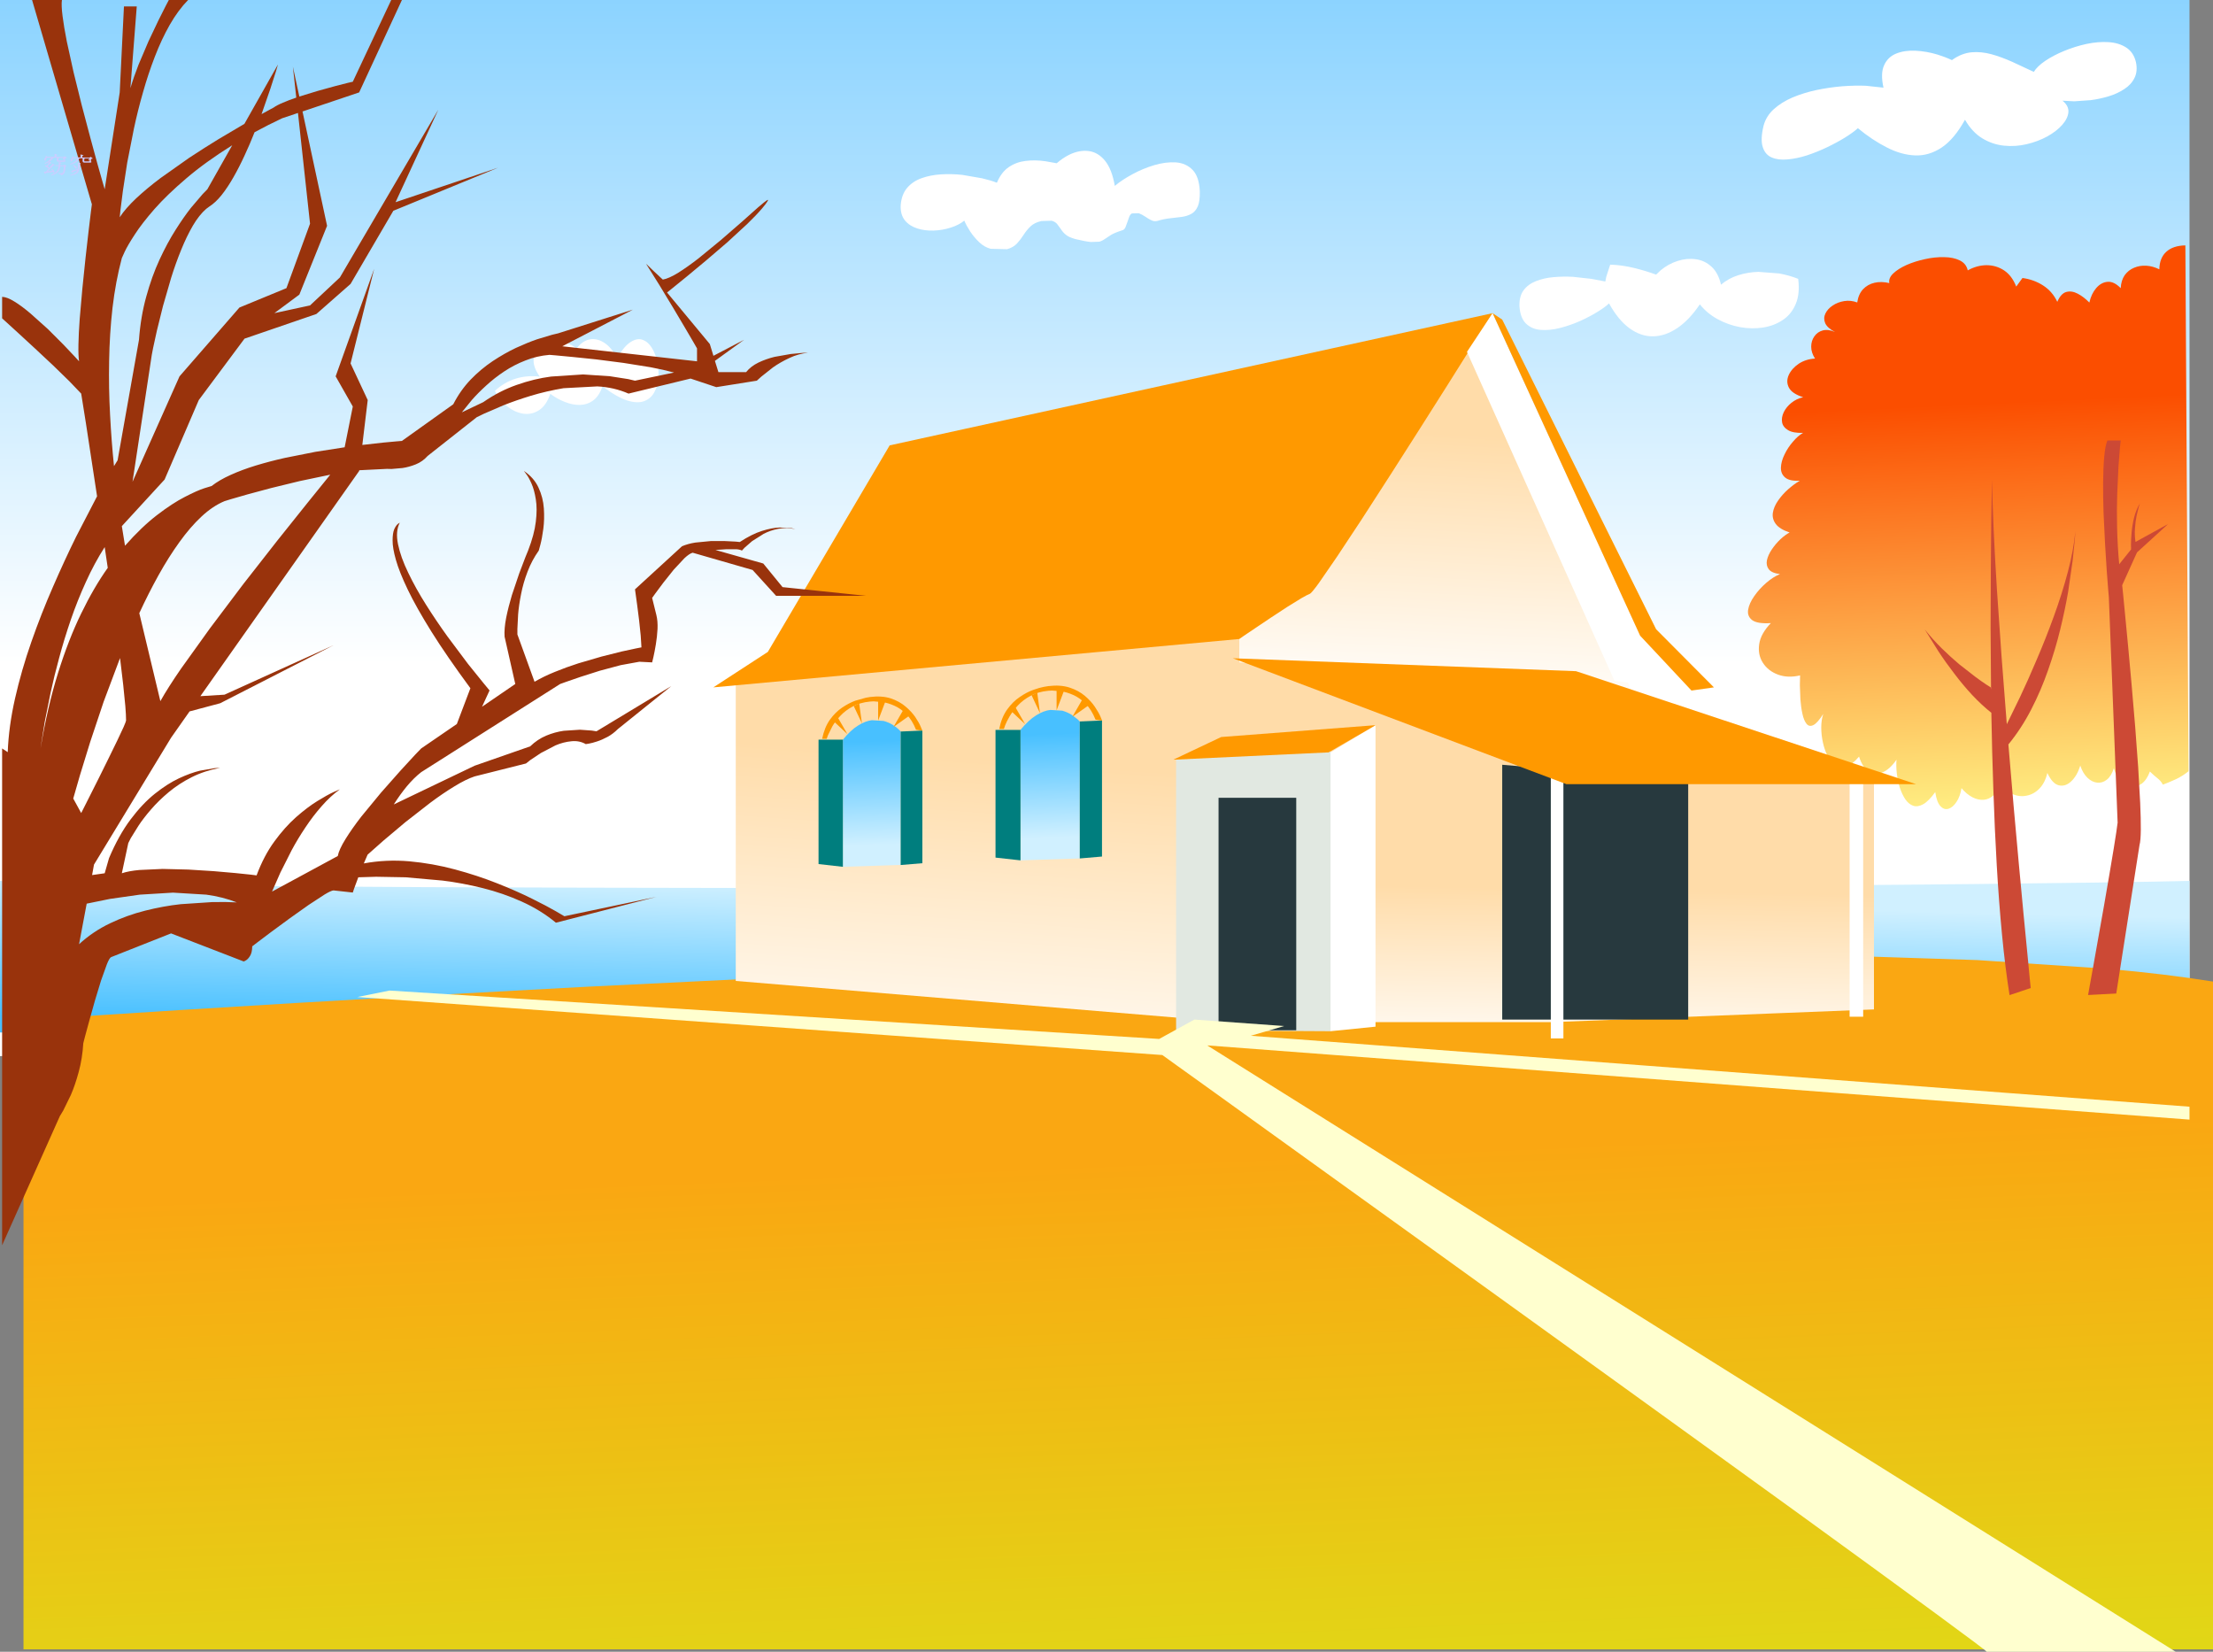 <?xml version="1.0" encoding="UTF-8" standalone="no"?>
<svg xmlns:xlink="http://www.w3.org/1999/xlink" height="780.15px" width="1045.35px" xmlns="http://www.w3.org/2000/svg">
  <rect width="100%" height="100%" fill="#808080" stroke="none"/>
  <g transform="matrix(1.0, 0.0, 0.0, 1.0, 522.55, 421.95)">
    <path d="M511.7 76.85 L-522.55 76.85 -522.55 -421.95 511.7 -421.95 511.7 76.85" fill="url(#gradient0)" fill-rule="evenodd" stroke="none"/>
    <path d="M511.7 56.55 L-522.55 65.7 -522.55 -5.9 -512.55 -5.1 Q-503.0 -4.7 -485.35 -4.4 L-443.1 -3.8 -387.9 -3.35 -321.85 -2.95 -247.1 -2.7 -165.8 -2.55 -80.0 -2.45 8.1 -2.55 96.4 -2.7 182.8 -2.95 265.15 -3.35 341.35 -3.8 409.25 -4.4 466.75 -5.1 Q492.6 -5.45 511.7 -5.9 L511.7 56.55" fill="url(#gradient1)" fill-rule="evenodd" stroke="none"/>
    <path d="M522.8 41.65 L522.8 357.05 -511.45 357.05 -511.45 59.95 -502.4 59.35 -476.55 57.6 -435.95 55.0 -382.6 51.75 -318.5 48.05 -245.6 44.1 -166.0 40.2 -81.65 36.5 5.4 33.3 Q49.4 31.8 93.2 30.7 137.05 29.6 179.75 29.05 222.4 28.45 262.95 28.45 303.5 28.45 340.9 29.2 L411.5 31.5 472.8 35.6 Q500.9 38.1 522.8 41.65" fill="url(#gradient2)" fill-rule="evenodd" stroke="none"/>
    <path d="M467.6 -285.85 Q469.95 -288.6 473.0 -288.85 476.05 -289.1 479.2 -285.85 479.4 -289.55 481.1 -292.0 482.85 -294.4 485.55 -295.5 488.25 -296.65 491.35 -296.45 494.45 -296.25 497.45 -294.75 497.55 -300.15 500.75 -303.05 503.95 -305.95 509.75 -306.05 L511.25 -57.7 Q508.5 -55.45 505.35 -53.95 502.2 -52.5 499.1 -51.35 498.45 -52.7 497.2 -53.85 L494.7 -55.95 493.0 -57.55 Q491.5 -53.55 489.1 -51.8 486.7 -50.1 484.1 -50.4 481.45 -50.75 479.25 -53.0 477.05 -55.2 475.95 -59.1 474.8 -55.4 472.65 -53.7 470.55 -52.05 468.1 -52.3 465.65 -52.55 463.5 -54.6 461.35 -56.65 460.1 -60.35 458.6 -55.5 455.8 -52.9 453.05 -50.3 449.95 -51.05 446.9 -51.8 444.55 -56.9 443.5 -52.3 440.85 -49.55 438.2 -46.8 434.75 -46.15 431.35 -45.45 428.0 -46.95 424.65 -48.45 422.2 -52.35 421.25 -48.4 419.2 -46.4 417.15 -44.45 414.5 -44.2 411.9 -44.0 409.15 -45.4 406.4 -46.85 404.0 -49.7 403.35 -45.7 401.6 -43.15 399.9 -40.6 397.85 -39.95 395.75 -39.35 394.05 -41.2 392.3 -43.05 391.6 -47.85 388.5 -43.55 385.9 -42.1 383.25 -40.65 381.15 -41.4 379.05 -42.15 377.45 -44.45 375.9 -46.8 374.85 -50.0 373.85 -53.2 373.45 -56.65 373.05 -60.1 373.3 -63.15 370.25 -58.7 366.8 -57.2 363.3 -55.75 360.3 -57.55 357.3 -59.3 355.6 -64.6 352.35 -60.75 349.55 -59.9 346.8 -59.05 344.6 -60.45 342.4 -61.8 340.85 -64.7 339.35 -67.55 338.55 -71.2 337.75 -74.8 337.75 -78.35 337.75 -81.95 338.7 -84.75 335.9 -80.35 333.95 -79.45 332.0 -78.55 330.75 -80.15 329.5 -81.75 328.85 -84.85 328.15 -88.0 327.9 -91.6 L327.65 -98.3 327.75 -102.95 Q321.9 -101.6 317.25 -103.35 312.6 -105.1 310.15 -108.95 307.7 -112.8 308.45 -117.75 309.15 -122.65 313.95 -127.65 307.6 -127.25 305.15 -129.05 302.75 -130.85 303.2 -133.9 303.7 -137.0 306.1 -140.4 308.5 -143.85 311.75 -146.65 315.05 -149.5 318.25 -150.8 314.3 -151.3 312.95 -153.1 311.6 -154.9 312.1 -157.4 312.65 -159.85 314.4 -162.45 316.15 -165.05 318.4 -167.2 320.7 -169.35 322.8 -170.45 318.05 -172.05 316.25 -174.5 314.45 -176.95 314.9 -179.8 315.35 -182.65 317.35 -185.5 319.3 -188.35 322.05 -190.8 324.8 -193.25 327.6 -194.9 322.7 -194.65 320.65 -196.45 318.6 -198.2 318.7 -201.15 318.8 -204.05 320.4 -207.3 321.95 -210.55 324.35 -213.3 326.7 -216.1 329.15 -217.5 324.4 -217.35 322.05 -218.8 319.65 -220.25 319.25 -222.5 318.85 -224.8 320.05 -227.3 321.25 -229.75 323.65 -231.7 326.0 -233.6 329.2 -234.35 323.95 -236.0 322.45 -238.9 321.0 -241.75 322.4 -244.85 323.8 -247.9 327.1 -250.15 330.45 -252.35 334.8 -252.6 333.0 -255.4 333.0 -258.2 333.0 -261.0 334.5 -263.1 335.95 -265.2 338.5 -265.9 341.05 -266.55 344.25 -265.15 340.6 -267.05 339.6 -269.35 338.65 -271.65 339.7 -273.85 340.75 -276.05 343.15 -277.65 345.5 -279.25 348.6 -279.75 351.65 -280.25 354.75 -279.1 355.3 -282.95 357.45 -285.3 359.65 -287.65 362.9 -288.4 366.15 -289.15 369.9 -288.25 369.45 -290.6 371.75 -292.8 374.05 -295.0 378.05 -296.8 382.05 -298.55 386.7 -299.55 391.4 -300.6 395.8 -300.5 400.15 -300.45 403.2 -298.95 406.25 -297.45 406.95 -294.25 411.25 -296.65 415.8 -296.7 420.35 -296.7 424.1 -294.25 427.85 -291.75 429.85 -286.6 L432.8 -290.65 Q438.1 -289.95 442.5 -287.15 446.9 -284.35 449.25 -279.4 450.95 -283.35 453.5 -284.05 456.05 -284.75 458.9 -283.25 461.75 -281.75 464.4 -279.05 465.3 -283.15 467.6 -285.85" fill="url(#gradient3)" fill-rule="evenodd" stroke="none"/>
    <path d="M471.4 -206.05 Q471.85 -211.25 472.9 -213.9 L479.2 -213.9 478.85 -210.6 478.15 -201.65 477.55 -188.5 Q477.3 -181.05 477.5 -172.6 477.7 -164.15 478.5 -155.45 L484.1 -162.45 484.05 -164.8 Q484.05 -167.0 484.35 -170.45 484.65 -173.9 485.55 -177.6 486.5 -181.3 488.3 -184.25 L487.75 -182.6 486.7 -178.3 Q486.15 -175.6 485.95 -172.4 485.7 -169.2 486.2 -166.0 L501.6 -174.45 486.9 -161.05 479.9 -145.55 480.3 -141.7 481.3 -131.35 482.75 -116.2 484.4 -98.05 486.05 -78.6 487.45 -59.65 488.4 -42.85 Q488.75 -35.25 488.7 -30.05 488.65 -24.85 488.1 -22.9 L477.1 47.3 463.8 48.0 464.45 44.3 466.2 34.65 468.6 21.1 471.3 5.9 473.85 -8.9 475.9 -21.15 477.1 -28.75 477.7 -33.1 477.75 -33.3 473.6 -139.95 473.3 -143.4 472.6 -152.5 471.8 -165.3 471.1 -179.8 Q470.85 -187.2 470.9 -194.05 470.95 -200.85 471.4 -206.05" fill="#cc4935" fill-rule="evenodd" stroke="none"/>
    <path d="M456.5 -157.15 L454.35 -142.3 Q452.9 -133.95 450.6 -124.5 448.3 -115.1 444.9 -105.45 441.55 -95.8 436.9 -86.8 432.25 -77.8 426.15 -70.35 L428.65 -40.9 431.1 -13.75 433.3 9.75 435.1 28.25 436.25 40.35 436.7 44.7 426.7 48.05 Q424.65 35.2 423.15 19.65 421.65 4.1 420.65 -13.3 419.65 -30.65 419.05 -48.9 418.4 -67.1 418.1 -85.3 413.45 -89.0 409.0 -93.75 404.6 -98.5 400.6 -103.8 396.55 -109.05 393.05 -114.4 L386.65 -124.65 Q390.45 -119.9 394.7 -115.7 398.95 -111.55 403.0 -108.15 L410.45 -102.35 Q413.75 -99.9 415.75 -98.6 L417.8 -97.3 417.95 -96.3 417.75 -125.4 417.85 -152.35 418.05 -176.05 418.4 -195.45 Q418.6 -184.8 419.2 -171.55 419.8 -158.3 420.75 -143.25 L422.9 -112.15 425.4 -79.9 431.65 -92.75 Q435.4 -100.65 439.55 -110.45 443.75 -120.2 447.6 -130.8 451.45 -141.35 454.2 -151.7 456.95 -162.05 457.8 -171.05 L457.55 -167.3 456.5 -157.15" fill="#cc4935" fill-rule="evenodd" stroke="none"/>
    <path d="M362.65 -54.55 L362.65 54.8 211.25 60.8 123.85 60.8 61.15 56.55 61.6 -117.2 362.65 -54.55" fill="url(#gradient4)" fill-rule="evenodd" stroke="none"/>
    <path d="M351.15 -55.0 L357.55 -55.0 357.55 58.25 351.15 58.25 351.15 -55.0" fill="#ffffff" fill-rule="evenodd" stroke="none"/>
    <path d="M55.25 -117.1 L182.5 -274.05 250.65 -88.15 46.15 -111.0 55.25 -117.1" fill="url(#gradient5)" fill-rule="evenodd" stroke="none"/>
    <path d="M62.85 -135.4 L62.85 61.15 -175.0 41.35 -175.0 -100.35 62.85 -135.4" fill="url(#gradient6)" fill-rule="evenodd" stroke="none"/>
    <path d="M179.75 -269.55 L172.15 -257.5 161.15 -240.0 148.0 -219.25 134.05 -197.4 120.6 -176.55 108.9 -158.85 100.35 -146.45 Q97.0 -141.85 96.2 -141.5 95.0 -141.05 92.15 -139.4 L85.5 -135.3 77.8 -130.25 70.5 -125.35 65.0 -121.65 62.85 -120.15 -185.6 -97.3 -159.85 -114.05 -102.3 -211.6 182.55 -274.05 179.75 -269.55" fill="#ff9900" fill-rule="evenodd" stroke="none"/>
    <path d="M182.5 -274.05 L252.2 -121.7 276.45 -95.8 240.1 -100.35 170.4 -255.75 182.5 -274.05" fill="#ffffff" fill-rule="evenodd" stroke="none"/>
    <path d="M182.5 -274.05 L187.05 -271.0 259.75 -124.75 287.05 -97.3 276.45 -95.8 252.2 -121.7 182.5 -274.05" fill="#ff9900" fill-rule="evenodd" stroke="none"/>
    <path d="M-124.4 -72.6 Q-120.65 -77.2 -117.2 -79.3 -113.75 -81.45 -110.7 -81.8 L-105.15 -81.45 Q-102.65 -80.75 -100.85 -79.6 -99.05 -78.45 -98.1 -77.5 L-97.1 -76.5 -97.1 -13.45 -124.4 -12.55 -124.4 -72.6" fill="url(#gradient7)" fill-rule="evenodd" stroke="none"/>
    <path d="M-135.9 -72.6 L-124.4 -72.6 -124.4 -12.55 -135.9 -13.85 -135.9 -72.6" fill="#007e7e" fill-rule="evenodd" stroke="none"/>
    <path d="M-86.85 -76.9 L-86.85 -14.25 -97.1 -13.4 -97.1 -76.45 -86.85 -76.9" fill="#007e7e" fill-rule="evenodd" stroke="none"/>
    <path d="M-122.25 -75.2 L-128.65 -81.2 -126.95 -83.35 -122.25 -75.2" fill="#ff9900" fill-rule="evenodd" stroke="none"/>
    <path d="M-115.4 -80.3 L-119.25 -88.45 -116.7 -89.75 -115.4 -80.3" fill="#ff9900" fill-rule="evenodd" stroke="none"/>
    <path d="M-107.75 -81.6 L-107.75 -91.05 -104.35 -90.6 -107.75 -81.6" fill="#ff9900" fill-rule="evenodd" stroke="none"/>
    <path d="M-100.5 -78.6 L-95.8 -86.75 -93.25 -83.75 -100.5 -78.6" fill="#ff9900" fill-rule="evenodd" stroke="none"/>
    <path d="M-90.15 -83.2 Q-88.4 -80.6 -87.65 -78.75 L-86.85 -76.85 -89.85 -77.3 Q-91.7 -81.9 -94.4 -84.6 -97.1 -87.35 -100.1 -88.65 -103.05 -89.95 -105.65 -90.35 L-109.9 -90.7 -111.6 -90.6 Q-116.3 -90.15 -119.8 -88.25 -123.25 -86.4 -125.6 -83.85 -128.0 -81.3 -129.4 -78.85 L-131.45 -74.7 -132.05 -73.0 -134.2 -73.0 Q-133.1 -78.4 -130.55 -82.0 -127.95 -85.6 -124.75 -87.75 -121.55 -89.9 -118.55 -91.0 L-113.6 -92.4 -111.6 -92.75 Q-106.0 -93.45 -101.8 -92.1 -97.65 -90.7 -94.8 -88.25 -91.9 -85.8 -90.15 -83.2" fill="#ff9900" fill-rule="evenodd" stroke="none"/>
    <path d="M-40.5 -77.25 Q-36.65 -81.9 -33.1 -84.1 -29.55 -86.3 -26.45 -86.65 L-20.75 -86.3 Q-18.2 -85.55 -16.35 -84.35 L-13.5 -82.2 -12.5 -81.2 -12.5 -16.5 -40.5 -15.6 -40.5 -77.25" fill="url(#gradient8)" fill-rule="evenodd" stroke="none"/>
    <path d="M-52.3 -77.2 L-40.5 -77.2 -40.5 -15.6 -52.3 -16.9 -52.3 -77.2" fill="#007e7e" fill-rule="evenodd" stroke="none"/>
    <path d="M-2.0 -81.65 L-2.0 -17.4 -12.5 -16.5 -12.5 -81.2 -2.0 -81.65" fill="#007e7e" fill-rule="evenodd" stroke="none"/>
    <path d="M-38.3 -79.9 L-44.85 -86.05 -43.1 -88.25 -38.3 -79.9" fill="#ff9900" fill-rule="evenodd" stroke="none"/>
    <path d="M-31.3 -85.15 L-35.25 -93.55 -32.6 -94.85 -31.3 -85.15" fill="#ff9900" fill-rule="evenodd" stroke="none"/>
    <path d="M-23.45 -86.45 L-23.45 -96.15 -19.95 -95.7 -23.45 -86.45" fill="#ff9900" fill-rule="evenodd" stroke="none"/>
    <path d="M-16.0 -83.4 L-11.2 -91.75 -8.55 -88.65 -16.0 -83.4" fill="#ff9900" fill-rule="evenodd" stroke="none"/>
    <path d="M-5.35 -88.1 Q-3.55 -85.4 -2.75 -83.55 L-1.95 -81.6 -5.05 -82.05 Q-6.95 -86.75 -9.7 -89.55 -12.5 -92.35 -15.55 -93.7 -18.6 -95.05 -21.25 -95.45 L-25.6 -95.8 -27.35 -95.7 Q-32.2 -95.25 -35.75 -93.3 -39.3 -91.4 -41.75 -88.75 -44.15 -86.15 -45.65 -83.6 -47.1 -81.1 -47.75 -79.4 L-48.35 -77.65 -50.55 -77.65 Q-49.45 -83.15 -46.8 -86.85 -44.15 -90.55 -40.85 -92.75 -37.6 -95.0 -34.5 -96.1 -31.45 -97.2 -29.45 -97.55 L-27.35 -97.9 Q-21.6 -98.6 -17.3 -97.2 -13.05 -95.8 -10.1 -93.3 -7.15 -90.8 -5.35 -88.1" fill="#ff9900" fill-rule="evenodd" stroke="none"/>
    <path d="M127.2 -79.45 L127.2 62.95 105.9 65.1 105.9 -66.6 127.2 -79.45" fill="#ffffff" fill-rule="evenodd" stroke="none"/>
    <path d="M33.0 -63.15 L105.95 -68.3 105.95 65.1 33.0 64.7 33.0 -63.15" fill="#e1e8e1" fill-rule="evenodd" stroke="none"/>
    <path d="M54.3 -73.85 L127.25 -79.45 105.05 -66.6 31.7 -63.15 54.3 -73.85" fill="#ff9900" fill-rule="evenodd" stroke="none"/>
    <path d="M89.75 -45.15 L89.75 64.65 53.05 64.65 53.05 -45.15 89.75 -45.15" fill="#27393e" fill-rule="evenodd" stroke="none"/>
    <path d="M511.7 100.75 L511.7 106.85 47.7 71.8 505.2 358.2 501.25 358.2 490.8 358.2 476.15 358.2 459.4 358.2 442.8 358.2 428.55 358.2 418.8 358.2 415.85 358.2 Q416.1 358.1 409.85 353.45 L392.0 340.25 364.45 320.1 329.3 294.55 288.7 265.2 244.8 233.5 199.8 201.05 155.8 169.35 115.0 140.0 79.5 114.45 51.5 94.3 33.1 81.1 26.5 76.35 -353.75 48.95 -338.6 45.9 25.0 68.75 41.65 59.6 84.05 62.65 68.3 67.25 511.7 100.75" fill="#ffffcf" fill-rule="evenodd" stroke="none"/>
    <path d="M473.4 -402.05 Q478.35 -401.75 481.8 -399.5 485.3 -397.25 486.4 -392.6 487.3 -388.25 485.7 -385.1 484.15 -381.95 480.85 -379.85 477.6 -377.7 473.45 -376.45 469.3 -375.2 465.05 -374.65 L457.25 -374.1 451.7 -374.4 Q454.7 -372.0 454.5 -369.0 454.25 -366.0 451.55 -362.95 448.9 -359.95 444.5 -357.5 440.1 -355.1 434.8 -353.85 429.5 -352.6 424.1 -353.15 418.65 -353.7 413.85 -356.6 409.05 -359.5 405.65 -365.4 400.55 -356.2 394.6 -352.25 388.65 -348.3 382.1 -348.55 375.55 -348.8 368.75 -352.3 361.9 -355.75 355.05 -361.4 352.85 -359.4 349.0 -357.0 345.2 -354.65 340.5 -352.4 335.8 -350.15 330.95 -348.55 326.05 -347.0 321.75 -346.65 317.4 -346.25 314.3 -347.6 311.2 -348.95 310.1 -352.55 308.95 -356.15 310.5 -362.55 311.7 -367.1 315.35 -370.4 319.0 -373.7 324.25 -375.95 329.55 -378.15 335.6 -379.45 341.65 -380.7 347.65 -381.2 353.65 -381.65 358.75 -381.45 L367.15 -380.55 Q365.65 -387.25 367.45 -391.15 369.2 -395.05 373.15 -396.65 377.15 -398.25 382.3 -398.0 387.45 -397.75 392.75 -396.15 396.3 -395.05 399.5 -393.55 L399.8 -393.8 Q404.1 -396.8 408.7 -397.25 413.3 -397.65 418.1 -396.35 422.95 -395.0 427.95 -392.75 L438.15 -388.0 Q439.75 -390.6 443.55 -393.2 447.4 -395.8 452.5 -397.9 457.6 -400.0 463.05 -401.2 468.5 -402.35 473.4 -402.05" fill="#ffffff" fill-rule="evenodd" stroke="none"/>
    <path d="M317.85 -292.8 Q322.7 -291.9 326.85 -290.25 327.75 -283.2 325.7 -278.4 323.7 -273.55 319.55 -270.8 315.45 -268.05 310.2 -267.25 304.9 -266.45 299.35 -267.45 293.75 -268.5 288.8 -271.2 283.85 -273.9 280.4 -278.2 275.4 -270.8 269.75 -267.0 264.1 -263.2 258.35 -263.1 252.6 -263.0 247.25 -266.85 241.9 -270.7 237.5 -278.65 235.65 -276.85 231.95 -274.6 228.3 -272.35 223.65 -270.25 218.95 -268.2 214.15 -267.0 209.35 -265.8 205.15 -266.15 201.0 -266.5 198.3 -269.1 195.6 -271.7 195.2 -277.2 195.0 -281.85 197.1 -284.8 199.25 -287.7 202.95 -289.15 206.7 -290.65 211.25 -291.05 215.85 -291.45 220.5 -291.2 L229.15 -290.25 235.75 -289.0 Q236.1 -291.3 236.85 -293.25 L238.05 -296.95 Q243.7 -296.8 249.7 -295.3 254.8 -294.05 259.75 -292.25 L261.85 -294.25 Q265.5 -297.3 269.9 -298.7 274.25 -300.1 278.5 -299.5 282.7 -298.95 285.9 -296.0 289.1 -293.1 290.4 -287.5 293.95 -290.5 298.5 -291.95 303.05 -293.4 308.05 -293.55 L317.85 -292.8" fill="#ffffff" fill-rule="evenodd" stroke="none"/>
    <path d="M32.9 -345.25 Q37.7 -344.9 40.8 -341.7 43.9 -338.5 44.2 -331.5 44.3 -326.95 43.25 -324.5 42.15 -322.0 40.2 -320.95 38.2 -319.85 35.65 -319.5 L30.15 -318.85 Q27.25 -318.55 24.3 -317.65 22.8 -317.2 21.35 -317.9 19.9 -318.6 18.4 -319.65 16.9 -320.65 15.35 -321.25 L12.15 -321.15 Q11.4 -320.8 10.9 -319.65 L10.0 -317.1 9.1 -314.65 Q8.6 -313.55 7.8 -313.25 4.25 -312.15 2.35 -311.05 L-0.7 -309.05 Q-1.85 -308.2 -3.25 -307.8 L-7.25 -307.65 Q-9.9 -307.9 -14.65 -309.05 -17.5 -309.8 -19.05 -311.05 -20.55 -312.3 -21.4 -313.7 L-23.2 -316.15 Q-24.1 -317.25 -25.8 -317.7 L-30.6 -317.55 Q-33.85 -316.85 -35.75 -315.05 -37.65 -313.2 -39.05 -311.0 -40.45 -308.8 -42.2 -306.9 -43.95 -305.05 -46.85 -304.25 L-54.6 -304.45 Q-57.4 -305.15 -59.9 -307.45 -62.35 -309.75 -64.25 -312.6 -66.1 -315.45 -67.05 -317.75 -69.6 -315.65 -73.45 -314.45 -77.3 -313.2 -81.45 -313.05 -85.65 -312.9 -89.25 -314.05 -92.9 -315.2 -95.05 -317.8 -97.25 -320.45 -97.1 -324.85 -96.75 -330.0 -94.1 -333.15 -91.45 -336.3 -87.2 -337.8 -83.0 -339.3 -78.0 -339.6 -73.0 -339.9 -67.95 -339.35 L-58.7 -337.75 Q-54.4 -336.75 -51.65 -335.65 -49.55 -340.65 -46.0 -343.05 -42.45 -345.45 -38.05 -345.95 -33.6 -346.5 -28.75 -345.8 L-23.4 -344.85 Q-20.45 -347.4 -17.4 -348.9 -12.6 -351.2 -8.2 -350.6 -3.8 -350.0 -0.55 -346.0 2.7 -342.0 4.05 -334.15 7.45 -337.0 12.35 -339.65 17.3 -342.35 22.7 -343.95 28.1 -345.55 32.9 -345.25" fill="#ffffff" fill-rule="evenodd" stroke="none"/>
    <path d="M-212.1 -251.15 Q-211.25 -247.35 -211.55 -243.5 -211.85 -239.65 -213.5 -236.65 -215.1 -233.7 -218.25 -232.5 -221.45 -231.3 -226.3 -232.8 -231.15 -234.35 -237.95 -239.5 -239.5 -234.95 -242.3 -232.85 -245.1 -230.8 -248.6 -230.7 -252.1 -230.65 -255.7 -232.1 -259.35 -233.5 -262.6 -235.95 -264.5 -230.4 -267.95 -228.2 -271.35 -226.0 -275.3 -226.55 -279.3 -227.15 -282.9 -230.0 -286.5 -232.8 -288.8 -237.3 -284.45 -241.4 -279.0 -243.1 -273.55 -244.8 -267.55 -244.05 -270.6 -248.35 -270.5 -251.7 -270.4 -255.1 -268.2 -257.25 -265.95 -259.45 -262.5 -260.2 -259.1 -260.95 -255.45 -260.05 -252.6 -259.3 -250.15 -257.35 -247.65 -260.75 -244.45 -261.55 -240.85 -262.4 -237.25 -260.15 -233.7 -257.9 -231.1 -252.9 -227.65 -258.55 -224.6 -260.45 -221.5 -262.4 -219.0 -261.45 -216.45 -260.55 -214.7 -257.75 -212.9 -254.9 -212.1 -251.15" fill="#ffffff" fill-rule="evenodd" stroke="none"/>
    <path d="M-437.2 5.1 L-422.15 4.1 Q-415.25 4.0 -410.7 4.25 -417.35 1.65 -425.1 0.6 L-440.85 -0.35 -456.5 0.6 -470.55 2.6 -481.6 4.85 -485.2 24.0 Q-478.65 18.0 -470.6 14.15 -462.55 10.3 -453.95 8.15 -445.4 6.0 -437.2 5.1 M-463.0 -81.65 Q-463.0 -84.15 -463.35 -88.45 L-464.35 -98.5 -465.85 -111.15 -473.6 -90.5 -479.95 -71.5 -484.8 -55.75 -487.95 -44.8 -484.2 -37.95 -483.0 -40.3 -480.0 -46.25 -475.85 -54.5 -471.35 -63.6 -467.2 -72.1 -464.15 -78.6 Q-463.05 -81.15 -463.0 -81.65 M-471.65 -153.75 L-473.1 -163.55 Q-478.0 -155.9 -481.95 -147.15 -485.95 -138.4 -489.1 -129.25 -492.25 -120.05 -494.6 -111.25 -497.0 -102.45 -498.65 -94.75 L-501.4 -81.1 -502.9 -71.85 -503.4 -68.45 Q-500.1 -88.25 -495.15 -104.05 -490.2 -119.9 -484.2 -132.2 -478.2 -144.55 -471.65 -153.75 M-391.65 -166.5 L-377.3 -184.45 -366.55 -197.75 -380.9 -194.75 -394.45 -191.45 -405.8 -188.4 -413.6 -186.15 -416.5 -185.25 Q-422.05 -182.95 -427.4 -177.95 -432.75 -172.95 -437.8 -165.9 -442.9 -158.85 -447.65 -150.3 -452.4 -141.75 -456.75 -132.35 L-446.8 -90.8 Q-443.2 -97.2 -437.1 -106.05 L-423.4 -125.15 -407.65 -146.05 -391.65 -166.5 M-458.85 -311.25 Q-462.25 -306.05 -463.65 -303.05 L-465.0 -300.05 Q-467.95 -288.95 -469.4 -276.6 -470.8 -264.25 -471.0 -251.4 -471.25 -238.6 -470.55 -226.0 -469.9 -213.45 -468.7 -201.8 L-467.0 -204.55 -456.9 -261.45 Q-456.1 -272.4 -453.45 -281.9 -450.85 -291.4 -447.2 -299.3 -443.55 -307.2 -439.6 -313.4 -435.7 -319.55 -432.3 -323.85 L-426.8 -330.3 -424.6 -332.55 -412.85 -353.35 Q-425.55 -345.4 -434.55 -337.7 -443.6 -330.0 -449.55 -323.25 -455.5 -316.45 -458.85 -311.25 M-389.25 -366.1 Q-396.15 -362.85 -402.3 -359.5 -404.5 -353.9 -407.05 -348.45 -409.55 -343.0 -412.3 -338.2 -415.0 -333.45 -417.85 -329.85 -420.7 -326.3 -423.6 -324.45 L-425.15 -323.3 Q-428.45 -320.45 -431.4 -315.45 -434.35 -310.4 -436.95 -304.0 -439.55 -297.65 -441.7 -290.75 L-445.55 -277.45 -448.45 -265.75 -450.25 -257.5 -450.85 -254.35 -459.95 -194.4 -437.75 -244.2 -409.45 -276.7 -387.25 -285.85 -376.1 -316.3 -381.8 -368.6 -389.25 -366.1 M-263.0 -254.35 Q-269.0 -253.85 -274.35 -251.7 -279.75 -249.6 -284.4 -246.5 -289.05 -243.4 -292.9 -239.85 -296.75 -236.35 -299.65 -233.05 L-304.4 -227.2 -294.3 -232.0 Q-286.65 -237.3 -278.5 -240.15 -270.3 -243.05 -262.25 -244.1 L-247.1 -245.1 -234.45 -244.25 -225.8 -242.9 -222.6 -242.15 -204.15 -246.0 Q-209.1 -247.35 -215.25 -248.5 L-228.05 -250.55 -240.9 -252.2 -252.05 -253.35 -260.0 -254.1 -263.0 -254.35 M-464.0 -418.9 L-457.95 -418.9 -460.95 -380.3 Q-459.4 -385.55 -457.15 -391.3 L-452.4 -402.45 -447.75 -412.25 -444.2 -419.3 -442.8 -421.95 -433.7 -421.95 Q-438.4 -417.15 -442.35 -410.25 -446.25 -403.4 -449.4 -395.2 -452.55 -387.05 -455.0 -378.35 -457.5 -369.65 -459.3 -361.15 L-462.45 -345.15 -464.5 -331.8 -465.65 -322.7 -466.0 -319.35 Q-463.2 -323.6 -458.15 -328.35 -453.1 -333.05 -446.65 -337.9 L-433.2 -347.4 Q-426.15 -352.05 -419.45 -356.15 L-407.1 -363.45 -391.25 -391.5 -392.2 -388.25 -394.9 -379.85 -399.0 -368.05 -394.8 -370.35 -393.3 -371.15 Q-391.7 -372.3 -388.9 -373.45 -386.15 -374.65 -382.6 -375.85 L-384.2 -390.45 -381.15 -376.35 -372.5 -379.0 -364.35 -381.25 -358.3 -382.8 -355.9 -383.35 -337.75 -421.95 -332.7 -421.95 -352.9 -378.3 -379.65 -369.3 -368.05 -315.3 -381.15 -282.8 -392.95 -274.05 -376.1 -277.7 -362.0 -290.9 -315.5 -370.15 -335.7 -326.45 -287.25 -342.75 -336.75 -322.4 -356.95 -287.85 -373.1 -273.65 -407.05 -262.0 -428.65 -233.0 -444.8 -195.45 -465.0 -173.45 -463.5 -164.2 Q-455.65 -173.1 -448.35 -178.7 -441.05 -184.3 -435.25 -187.25 -429.45 -190.25 -426.05 -191.35 L-422.6 -192.4 Q-418.95 -195.25 -413.6 -197.65 -408.2 -200.1 -401.65 -202.1 -395.05 -204.1 -387.9 -205.7 L-373.55 -208.55 -359.75 -210.7 -355.9 -229.95 -364.0 -244.2 -345.8 -295.0 -356.95 -250.3 -348.85 -233.0 -351.4 -211.8 -341.65 -212.9 -335.1 -213.5 -332.7 -213.7 -308.45 -231.0 Q-305.1 -237.55 -300.25 -242.65 -295.35 -247.7 -289.8 -251.4 -284.2 -255.1 -278.8 -257.65 -273.35 -260.15 -268.85 -261.7 L-261.7 -263.85 -258.95 -264.5 -223.6 -275.7 -256.95 -258.4 -193.3 -251.3 -193.3 -257.4 -194.85 -260.1 -198.95 -267.1 -204.65 -276.7 -211.1 -287.35 -217.4 -297.4 -213.55 -293.7 -210.6 -290.95 -209.45 -289.9 Q-206.6 -290.4 -202.15 -293.15 -197.75 -295.9 -192.55 -299.95 L-182.0 -308.6 -172.1 -317.2 -164.35 -324.1 Q-161.15 -326.85 -160.15 -327.45 -159.1 -328.0 -161.0 -325.45 L-162.45 -323.65 Q-165.25 -320.35 -169.6 -316.15 L-179.0 -307.5 -189.1 -298.85 -198.25 -291.25 -204.9 -285.85 -207.45 -283.8 -187.25 -259.45 -185.55 -253.9 -171.1 -261.45 -184.85 -251.5 -183.2 -246.2 -170.1 -246.2 Q-167.9 -248.95 -164.3 -250.7 -160.75 -252.4 -156.7 -253.4 L-149.05 -254.75 -143.15 -255.3 -140.8 -255.35 Q-145.4 -254.9 -149.7 -252.85 -154.0 -250.85 -157.45 -248.4 L-162.95 -244.05 -165.05 -242.15 -184.2 -239.1 -196.35 -243.15 -225.65 -236.05 Q-232.5 -239.05 -240.4 -239.45 L-256.35 -238.6 Q-264.4 -237.25 -271.7 -235.05 -279.05 -232.8 -284.8 -230.5 L-293.95 -226.55 -297.35 -224.9 -320.55 -206.6 Q-322.9 -203.95 -326.1 -202.65 -329.35 -201.35 -332.45 -200.9 L-337.6 -200.45 -339.75 -200.5 -352.85 -199.85 -352.9 -199.5 -427.9 -93.15 -416.5 -93.85 -365.0 -117.2 -418.55 -89.8 -433.0 -85.95 -441.75 -73.5 -478.15 -13.6 -479.05 -8.65 -473.1 -9.5 -471.05 -16.65 Q-466.45 -27.5 -460.85 -34.95 -455.25 -42.4 -449.35 -47.1 -443.45 -51.8 -438.0 -54.35 -432.5 -56.9 -428.1 -57.95 L-421.15 -59.15 -418.55 -59.3 Q-425.85 -57.95 -431.95 -54.9 -438.0 -51.85 -442.8 -47.85 -447.65 -43.8 -451.25 -39.6 -454.85 -35.45 -457.2 -31.85 L-460.8 -26.05 -461.95 -23.75 -465.0 -9.5 Q-461.7 -10.6 -456.7 -11.05 L-445.75 -11.55 -433.6 -11.25 -421.65 -10.5 -411.35 -9.6 -404.1 -8.85 -401.35 -8.5 Q-397.95 -17.65 -393.0 -24.45 -388.05 -31.25 -382.7 -36.0 -377.35 -40.7 -372.65 -43.6 -367.95 -46.5 -365.0 -47.85 L-362.0 -49.15 Q-366.55 -45.85 -370.6 -41.2 -374.7 -36.55 -378.25 -31.2 -381.85 -25.85 -384.8 -20.35 L-390.1 -9.85 -394.05 -0.85 -363.0 -17.65 Q-362.4 -20.75 -359.35 -25.65 -356.35 -30.5 -351.9 -36.25 L-342.55 -47.6 -333.35 -58.0 -326.4 -65.55 -323.6 -68.45 -306.75 -80.0 -300.35 -96.9 Q-311.55 -112.1 -318.75 -123.6 -325.95 -135.15 -329.95 -143.5 -333.95 -151.85 -335.55 -157.55 -337.15 -163.2 -337.1 -166.7 -337.1 -170.2 -336.3 -172.05 -335.45 -173.85 -334.6 -174.5 L-333.7 -175.1 Q-335.8 -171.1 -334.55 -164.95 -333.3 -158.8 -329.7 -151.4 -326.15 -144.0 -321.25 -136.25 -316.35 -128.5 -311.15 -121.3 L-301.45 -108.35 -294.15 -99.3 -291.3 -95.85 -294.85 -88.15 -279.15 -98.9 -284.2 -121.25 Q-284.45 -125.0 -283.45 -130.2 -282.4 -135.35 -280.75 -140.85 L-277.3 -151.1 -274.35 -158.85 -273.1 -161.9 Q-270.15 -169.5 -269.45 -175.55 -268.7 -181.6 -269.45 -186.1 -270.15 -190.6 -271.5 -193.6 -272.8 -196.55 -273.95 -198.0 L-275.05 -199.5 Q-270.35 -196.35 -268.2 -191.7 -266.0 -187.0 -265.65 -181.85 -265.3 -176.75 -265.9 -172.2 -266.5 -167.7 -267.25 -164.85 L-268.05 -161.9 Q-271.35 -157.25 -273.35 -151.95 -275.4 -146.6 -276.4 -141.4 -277.45 -136.15 -277.8 -131.85 L-278.15 -124.95 -278.15 -122.3 -270.05 -99.95 Q-265.7 -102.5 -260.35 -104.65 -255.0 -106.85 -249.35 -108.65 L-238.4 -111.85 -228.85 -114.25 -222.1 -115.7 -219.55 -116.2 -219.9 -121.75 -220.65 -128.9 -221.55 -136.0 -222.3 -141.45 -222.6 -143.6 -200.4 -163.95 Q-197.6 -165.15 -194.05 -165.7 L-186.85 -166.4 -180.1 -166.4 -175.05 -166.15 -173.1 -165.95 Q-167.4 -169.7 -162.6 -171.2 -157.85 -172.7 -154.3 -172.8 L-148.8 -172.55 -146.85 -172.05 Q-151.1 -172.9 -154.9 -172.2 -158.7 -171.45 -161.85 -169.8 L-167.3 -166.35 -170.85 -163.25 -172.1 -161.9 Q-172.9 -162.4 -174.8 -162.55 L-179.3 -162.55 -184.6 -162.2 -162.0 -155.8 -152.9 -144.65 -113.5 -140.55 -155.95 -140.55 -167.05 -152.75 -195.35 -160.9 Q-196.9 -160.5 -199.25 -158.3 L-204.25 -152.95 -209.2 -146.75 -213.0 -141.65 -214.5 -139.55 -212.5 -131.45 Q-211.8 -128.65 -211.95 -124.95 -212.15 -121.2 -212.75 -117.6 -213.35 -114.0 -213.9 -111.6 L-214.5 -109.1 -220.55 -109.4 -229.35 -107.8 -239.25 -105.15 -248.5 -102.2 -255.3 -99.85 -257.95 -98.9 -323.6 -57.25 Q-327.1 -54.5 -330.35 -50.6 -333.6 -46.65 -336.55 -42.0 L-298.35 -60.3 -272.1 -69.45 Q-268.7 -72.75 -264.55 -74.5 -260.45 -76.2 -256.25 -76.8 L-248.6 -77.3 -243.0 -76.9 -240.8 -76.55 Q-223.1 -87.2 -205.45 -97.9 L-230.7 -77.6 Q-233.0 -75.3 -235.6 -73.9 -238.2 -72.5 -240.55 -71.75 -242.85 -71.0 -244.3 -70.75 L-245.85 -70.5 Q-248.9 -72.25 -252.65 -71.85 -256.4 -71.5 -260.15 -69.9 L-267.05 -66.3 -272.15 -62.9 -274.1 -61.35 -298.35 -55.25 Q-302.45 -53.9 -307.9 -50.55 -313.35 -47.25 -319.3 -42.8 L-331.05 -33.65 -341.45 -24.9 -348.9 -18.3 -350.7 -14.15 Q-340.2 -16.1 -329.2 -15.15 -318.2 -14.15 -307.6 -11.3 -297.0 -8.45 -287.7 -4.75 -278.35 -1.05 -271.25 2.5 -264.1 6.05 -260.05 8.4 -256.0 10.7 -255.95 10.8 L-212.5 1.65 -259.95 13.85 Q-267.15 7.9 -276.05 3.9 -284.9 -0.1 -294.55 -2.5 -304.15 -4.9 -313.5 -6.05 L-330.95 -7.6 -344.85 -7.85 -353.3 -7.6 -355.25 -2.35 -355.9 -0.4 -365.0 -1.4 Q-366.1 -1.35 -369.25 0.55 L-376.75 5.45 -385.7 11.8 -394.35 18.15 -400.85 23.05 -403.4 25.0 Q-403.45 28.0 -404.45 29.55 -405.4 31.1 -406.4 31.65 -407.35 32.2 -407.45 32.15 L-441.75 18.9 -470.05 30.1 Q-470.85 30.45 -472.05 33.45 L-474.8 41.1 -477.75 50.8 -480.45 60.45 -482.45 67.8 -483.2 70.75 Q-483.65 78.0 -485.35 84.25 -487.05 90.55 -489.1 95.25 L-492.7 102.6 -494.3 105.25 -521.55 166.2 -521.55 -68.45 -518.9 -66.7 Q-518.45 -78.8 -515.45 -92.05 -512.45 -105.3 -507.75 -118.75 -503.05 -132.2 -497.5 -144.85 -492.0 -157.5 -486.6 -168.45 L-476.7 -187.55 -479.6 -206.55 -481.95 -221.95 -483.6 -232.3 -484.2 -236.05 -489.75 -241.85 -497.45 -249.35 -505.9 -257.25 -513.65 -264.4 -519.35 -269.6 -521.55 -271.6 -521.55 -281.75 Q-519.25 -281.7 -515.7 -279.5 -512.2 -277.35 -508.1 -273.85 L-499.95 -266.55 -492.6 -259.2 -487.25 -253.55 -485.2 -251.3 Q-485.6 -254.0 -485.5 -259.25 -485.4 -264.5 -484.9 -271.35 L-483.65 -285.6 -482.15 -300.1 -480.7 -312.9 -479.6 -322.0 -479.15 -325.45 -507.4 -421.95 -493.3 -421.95 Q-493.65 -419.4 -493.0 -414.35 -492.35 -409.25 -491.0 -402.4 L-487.8 -387.85 -483.95 -372.3 -480.0 -357.35 -476.55 -344.65 -474.05 -335.85 -473.1 -332.55 -466.0 -378.3 -464.0 -418.9" fill="#99330c" fill-rule="evenodd" stroke="none"/>
    <path d="M274.9 -53.15 L274.9 59.6 187.05 59.6 187.05 -60.75 274.9 -53.15" fill="#27393e" fill-rule="evenodd" stroke="none"/>
    <path d="M215.95 -55.45 L215.95 68.5 210.0 68.5 210.0 -55.45 215.95 -55.45" fill="#ffffff" fill-rule="evenodd" stroke="none"/>
    <path d="M382.5 -51.6 L217.35 -51.6 59.8 -111.05 221.9 -104.95 382.5 -51.6" fill="#ff9900" fill-rule="evenodd" stroke="none"/>
    <path d="M-498.55 -345.2 L-498.35 -345.0 -498.25 -344.85 -498.5 -344.8 -498.8 -344.75 -499.15 -344.4 -499.45 -344.05 -499.7 -343.8 -500.05 -343.45 -499.65 -343.25 -499.5 -343.0 -499.35 -342.8 -499.35 -342.75 -499.55 -342.4 -499.85 -342.45 -500.1 -342.7 -500.5 -343.05 -501.3 -343.55 -501.25 -343.9 -501.0 -343.8 -500.7 -343.75 -500.45 -343.65 -500.15 -344.1 -499.25 -345.45 -499.2 -345.55 -498.55 -345.2" fill="#ccccff" fill-rule="evenodd" stroke="none"/>
    <path d="M-492.35 -346.3 L-492.3 -346.55 -492.2 -346.9 -492.45 -346.7 -492.65 -346.55 -492.85 -346.7 -492.95 -346.75 -492.8 -346.95 -492.65 -347.15 -492.5 -347.4 -493.45 -347.45 -494.55 -347.45 -494.55 -347.4 Q-494.6 -347.2 -494.95 -347.2 L-494.95 -346.7 -494.95 -346.35 -494.95 -346.2 -494.75 -346.15 -493.6 -346.1 -493.1 -346.15 -492.6 -346.15 -492.5 -346.2 -492.35 -346.3 M-494.95 -347.85 L-493.35 -347.8 -492.5 -347.8 -492.0 -348.2 -491.35 -347.8 -491.05 -347.4 -491.0 -347.25 -491.65 -347.25 -491.95 -347.05 -491.75 -347.0 -491.8 -346.6 -491.85 -346.1 -491.55 -345.9 -491.5 -345.85 -491.55 -345.75 -491.75 -345.65 -492.3 -345.55 -493.85 -345.5 -494.6 -345.55 -495.3 -345.6 -495.5 -345.7 -495.65 -345.8 -495.75 -346.25 -495.75 -346.8 -495.7 -347.45 -496.25 -347.5 -496.95 -347.5 -496.95 -347.4 -497.4 -347.3 Q-498.0 -346.45 -498.9 -345.8 -499.85 -345.1 -501.15 -344.6 L-501.25 -344.55 -501.45 -344.85 -501.3 -344.9 Q-500.15 -345.45 -499.35 -346.25 L-498.3 -347.5 -499.5 -347.5 -500.5 -347.55 -500.6 -347.1 -500.65 -346.85 -500.85 -346.5 -501.05 -346.15 -501.5 -346.15 -501.6 -346.4 -501.7 -346.65 -501.65 -346.8 -501.6 -347.0 -501.45 -347.1 -501.35 -347.25 -501.2 -347.45 -501.05 -347.65 -500.95 -348.3 -500.9 -348.4 -500.7 -348.45 -500.6 -348.5 -500.55 -348.25 -500.5 -348.05 -500.5 -347.95 -499.5 -347.95 -497.8 -347.9 -496.8 -347.9 -496.75 -348.35 -496.75 -348.7 -496.8 -349.1 -496.85 -349.3 -495.9 -349.05 -495.55 -348.85 -495.5 -348.7 -495.7 -348.65 -495.95 -348.55 -495.95 -348.25 -495.95 -347.9 -494.95 -347.85" fill="#ccccff" fill-rule="evenodd" stroke="none"/>
    <path d="M-496.7 -343.95 L-496.65 -343.85 -496.75 -343.85 -497.0 -343.85 -497.25 -343.85 -497.7 -343.4 -498.15 -342.95 -499.6 -341.5 -500.1 -341.0 -498.9 -341.15 -497.8 -341.25 -497.95 -341.45 -498.35 -342.0 -498.15 -342.15 -498.1 -342.25 -497.05 -341.4 Q-496.8 -341.1 -496.85 -340.65 L-497.1 -340.25 -497.3 -340.25 -497.55 -340.6 -497.6 -340.8 -498.15 -340.7 -498.55 -340.6 -500.95 -340.25 -501.15 -339.8 -501.2 -339.65 -501.3 -339.8 -501.45 -340.0 -501.55 -340.2 -501.85 -340.85 -500.75 -340.9 -497.7 -344.55 -497.65 -344.65 -497.0 -344.25 -496.7 -343.95" fill="#ccccff" fill-rule="evenodd" stroke="none"/>
    <path d="M-492.45 -343.15 L-492.45 -343.4 -493.3 -343.45 -494.1 -343.45 Q-494.3 -341.75 -495.2 -340.75 -496.15 -339.7 -498.15 -339.1 L-498.25 -339.1 -498.45 -339.4 -498.3 -339.45 Q-496.55 -340.15 -495.8 -340.95 -495.05 -341.85 -494.9 -343.45 L-495.25 -343.45 -496.2 -343.5 -496.55 -343.9 -495.1 -343.9 -494.8 -343.9 -494.8 -344.25 -494.8 -345.35 -494.1 -345.25 -493.6 -345.05 -493.35 -345.0 -493.65 -344.9 Q-493.9 -344.75 -494.05 -344.7 L-494.05 -344.3 -494.05 -343.85 -493.25 -343.85 -492.55 -343.8 -492.1 -344.25 -491.4 -343.75 -491.2 -343.5 -491.25 -343.45 Q-491.35 -343.25 -491.65 -343.25 L-491.7 -342.3 -491.75 -341.6 -492.05 -340.35 -492.65 -339.6 -493.65 -339.1 -493.8 -339.55 -494.0 -339.7 -494.95 -339.95 -494.9 -340.2 -494.8 -340.3 -494.2 -340.2 -493.6 -340.15 Q-493.2 -340.15 -492.9 -340.4 -492.7 -340.6 -492.6 -341.25 -492.4 -342.05 -492.45 -343.15" fill="#ccccff" fill-rule="evenodd" stroke="none"/>
    <path d="M-484.85 -344.45 L-484.9 -343.75 -485.0 -342.7 -485.05 -342.2 Q-485.2 -341.2 -485.65 -340.65 -486.05 -340.0 -486.95 -339.65 L-489.15 -339.0 -489.25 -338.95 -489.4 -339.35 -489.25 -339.35 Q-487.6 -339.8 -486.9 -340.3 -486.25 -340.8 -486.0 -341.6 L-486.65 -341.35 -487.05 -341.2 -487.5 -341.0 -488.05 -340.75 -488.1 -340.55 -488.15 -340.4 -488.15 -340.2 -488.65 -340.75 -488.95 -341.25 -487.4 -341.7 -486.65 -341.9 -485.8 -342.15 -485.75 -342.85 -485.7 -343.35 -485.7 -345.1 -484.9 -344.95 Q-484.45 -344.9 -484.45 -344.7 -484.45 -344.5 -484.85 -344.45" fill="#ccccff" fill-rule="evenodd" stroke="none"/>
    <path d="M-480.15 -346.1 L-479.95 -346.55 -480.4 -346.3 Q-480.55 -346.15 -480.6 -346.15 L-480.85 -346.3 -480.55 -346.7 -480.45 -346.85 -480.35 -347.0 -480.25 -347.1 -481.25 -347.15 -482.35 -347.15 -482.35 -347.1 -482.45 -347.05 -482.75 -346.95 -482.75 -346.4 -482.75 -345.95 -482.75 -345.85 -482.6 -345.75 -482.05 -345.75 -481.5 -345.75 -480.5 -345.75 -480.15 -346.1 M-482.65 -347.55 L-481.05 -347.55 -480.25 -347.5 -479.8 -347.9 -479.15 -347.5 -478.8 -347.15 -478.8 -347.0 -479.1 -346.95 -479.4 -346.9 -479.45 -346.9 -479.6 -346.8 -479.5 -346.8 -479.6 -346.0 -479.6 -345.75 -479.3 -345.45 Q-479.4 -345.2 -479.85 -345.15 L-481.35 -345.15 -481.75 -345.15 -482.45 -345.15 -482.85 -345.15 -483.15 -345.25 -483.4 -345.4 -483.55 -345.95 -483.55 -346.45 -483.5 -347.15 -484.05 -347.2 -484.75 -347.2 -484.75 -347.15 -484.95 -347.1 -485.2 -347.0 Q-485.6 -346.0 -486.7 -345.25 -487.65 -344.65 -489.2 -344.2 L-489.3 -344.15 -489.45 -344.55 -489.35 -344.55 Q-487.95 -345.05 -487.2 -345.65 -486.35 -346.3 -486.0 -347.2 L-487.05 -347.2 -488.0 -347.25 -488.15 -346.75 -488.2 -346.45 -488.4 -346.1 -488.6 -345.75 -489.05 -345.75 -489.15 -346.0 -489.25 -346.25 -489.2 -346.4 -489.15 -346.6 -489.05 -346.7 -488.95 -346.85 -488.75 -347.05 -488.6 -347.25 -488.4 -348.05 -488.4 -348.15 -488.2 -348.15 -488.05 -348.2 -488.05 -348.0 -488.0 -347.8 -488.0 -347.65 -487.05 -347.65 -485.45 -347.6 -484.5 -347.6 -484.5 -348.05 -484.5 -348.4 -484.55 -348.85 -484.55 -349.0 -483.6 -348.8 -483.2 -348.6 -483.1 -348.5 -483.2 -348.45 -483.4 -348.4 -483.65 -348.35 -483.65 -348.05 -483.65 -347.6 -482.65 -347.55" fill="#ccccff" fill-rule="evenodd" stroke="none"/>
    <path d="M-486.8 -343.5 Q-486.3 -343.1 -486.3 -342.8 -486.35 -342.35 -486.55 -342.35 -486.7 -342.2 -486.95 -342.55 L-487.15 -342.8 -487.35 -343.05 -488.15 -343.85 -488.0 -344.0 -487.95 -344.1 -487.4 -343.8 -486.8 -343.5" fill="#ccccff" fill-rule="evenodd" stroke="none"/>
  </g>
  <defs>
    <linearGradient gradientTransform="matrix(0.0, 0.254, -0.254, 0.0, -5.45, -316.3)" gradientUnits="userSpaceOnUse" id="gradient0" spreadMethod="pad" x1="-819.2" x2="819.2">
      <stop offset="0.0" stop-color="#66c5ff"/>
      <stop offset="1.0" stop-color="#ffffff"/>
    </linearGradient>
    <linearGradient gradientTransform="matrix(-0.001, 0.043, -0.043, -0.001, -5.7, 34.6)" gradientUnits="userSpaceOnUse" id="gradient1" spreadMethod="pad" x1="-819.2" x2="819.2">
      <stop offset="0.0" stop-color="#d0f0ff"/>
      <stop offset="1.0" stop-color="#48c0ff"/>
    </linearGradient>
    <linearGradient gradientTransform="matrix(0.007, 0.171, -0.171, 0.007, 8.6, 266.7)" gradientUnits="userSpaceOnUse" id="gradient2" spreadMethod="pad" x1="-819.2" x2="819.2">
      <stop offset="0.0" stop-color="#faa712"/>
      <stop offset="1.0" stop-color="#dedd17"/>
    </linearGradient>
    <linearGradient gradientTransform="matrix(0.006, 0.129, -0.129, 0.006, 410.55, -125.45)" gradientUnits="userSpaceOnUse" id="gradient3" spreadMethod="pad" x1="-819.2" x2="819.2">
      <stop offset="0.0" stop-color="#fb4e00"/>
      <stop offset="1.0" stop-color="#ffff90"/>
    </linearGradient>
    <linearGradient gradientTransform="matrix(-0.001, 0.052, -0.052, -0.001, 210.45, 40.05)" gradientUnits="userSpaceOnUse" id="gradient4" spreadMethod="pad" x1="-819.2" x2="819.2">
      <stop offset="0.004" stop-color="#ffdca9"/>
      <stop offset="1.0" stop-color="#ffffff"/>
    </linearGradient>
    <linearGradient gradientTransform="matrix(-0.004, 0.079, -0.079, -0.004, 150.9, -153.25)" gradientUnits="userSpaceOnUse" id="gradient5" spreadMethod="pad" x1="-819.2" x2="819.2">
      <stop offset="0.004" stop-color="#ffdca9"/>
      <stop offset="1.0" stop-color="#ffffff"/>
    </linearGradient>
    <linearGradient gradientTransform="matrix(-0.007, 0.099, -0.099, -0.007, -58.85, 17.35)" gradientUnits="userSpaceOnUse" id="gradient6" spreadMethod="pad" x1="-819.2" x2="819.2">
      <stop offset="0.004" stop-color="#ffdca9"/>
      <stop offset="1.0" stop-color="#ffffff"/>
    </linearGradient>
    <linearGradient gradientTransform="matrix(-0.001, -0.03, 0.03, -0.001, -110.85, -47.3)" gradientUnits="userSpaceOnUse" id="gradient7" spreadMethod="pad" x1="-819.2" x2="819.2">
      <stop offset="0.0" stop-color="#d0f0ff"/>
      <stop offset="1.0" stop-color="#48c0ff"/>
    </linearGradient>
    <linearGradient gradientTransform="matrix(-0.001, -0.03, 0.03, -0.001, -26.6, -50.8)" gradientUnits="userSpaceOnUse" id="gradient8" spreadMethod="pad" x1="-819.2" x2="819.2">
      <stop offset="0.0" stop-color="#d0f0ff"/>
      <stop offset="1.0" stop-color="#48c0ff"/>
    </linearGradient>
  </defs>
</svg>
